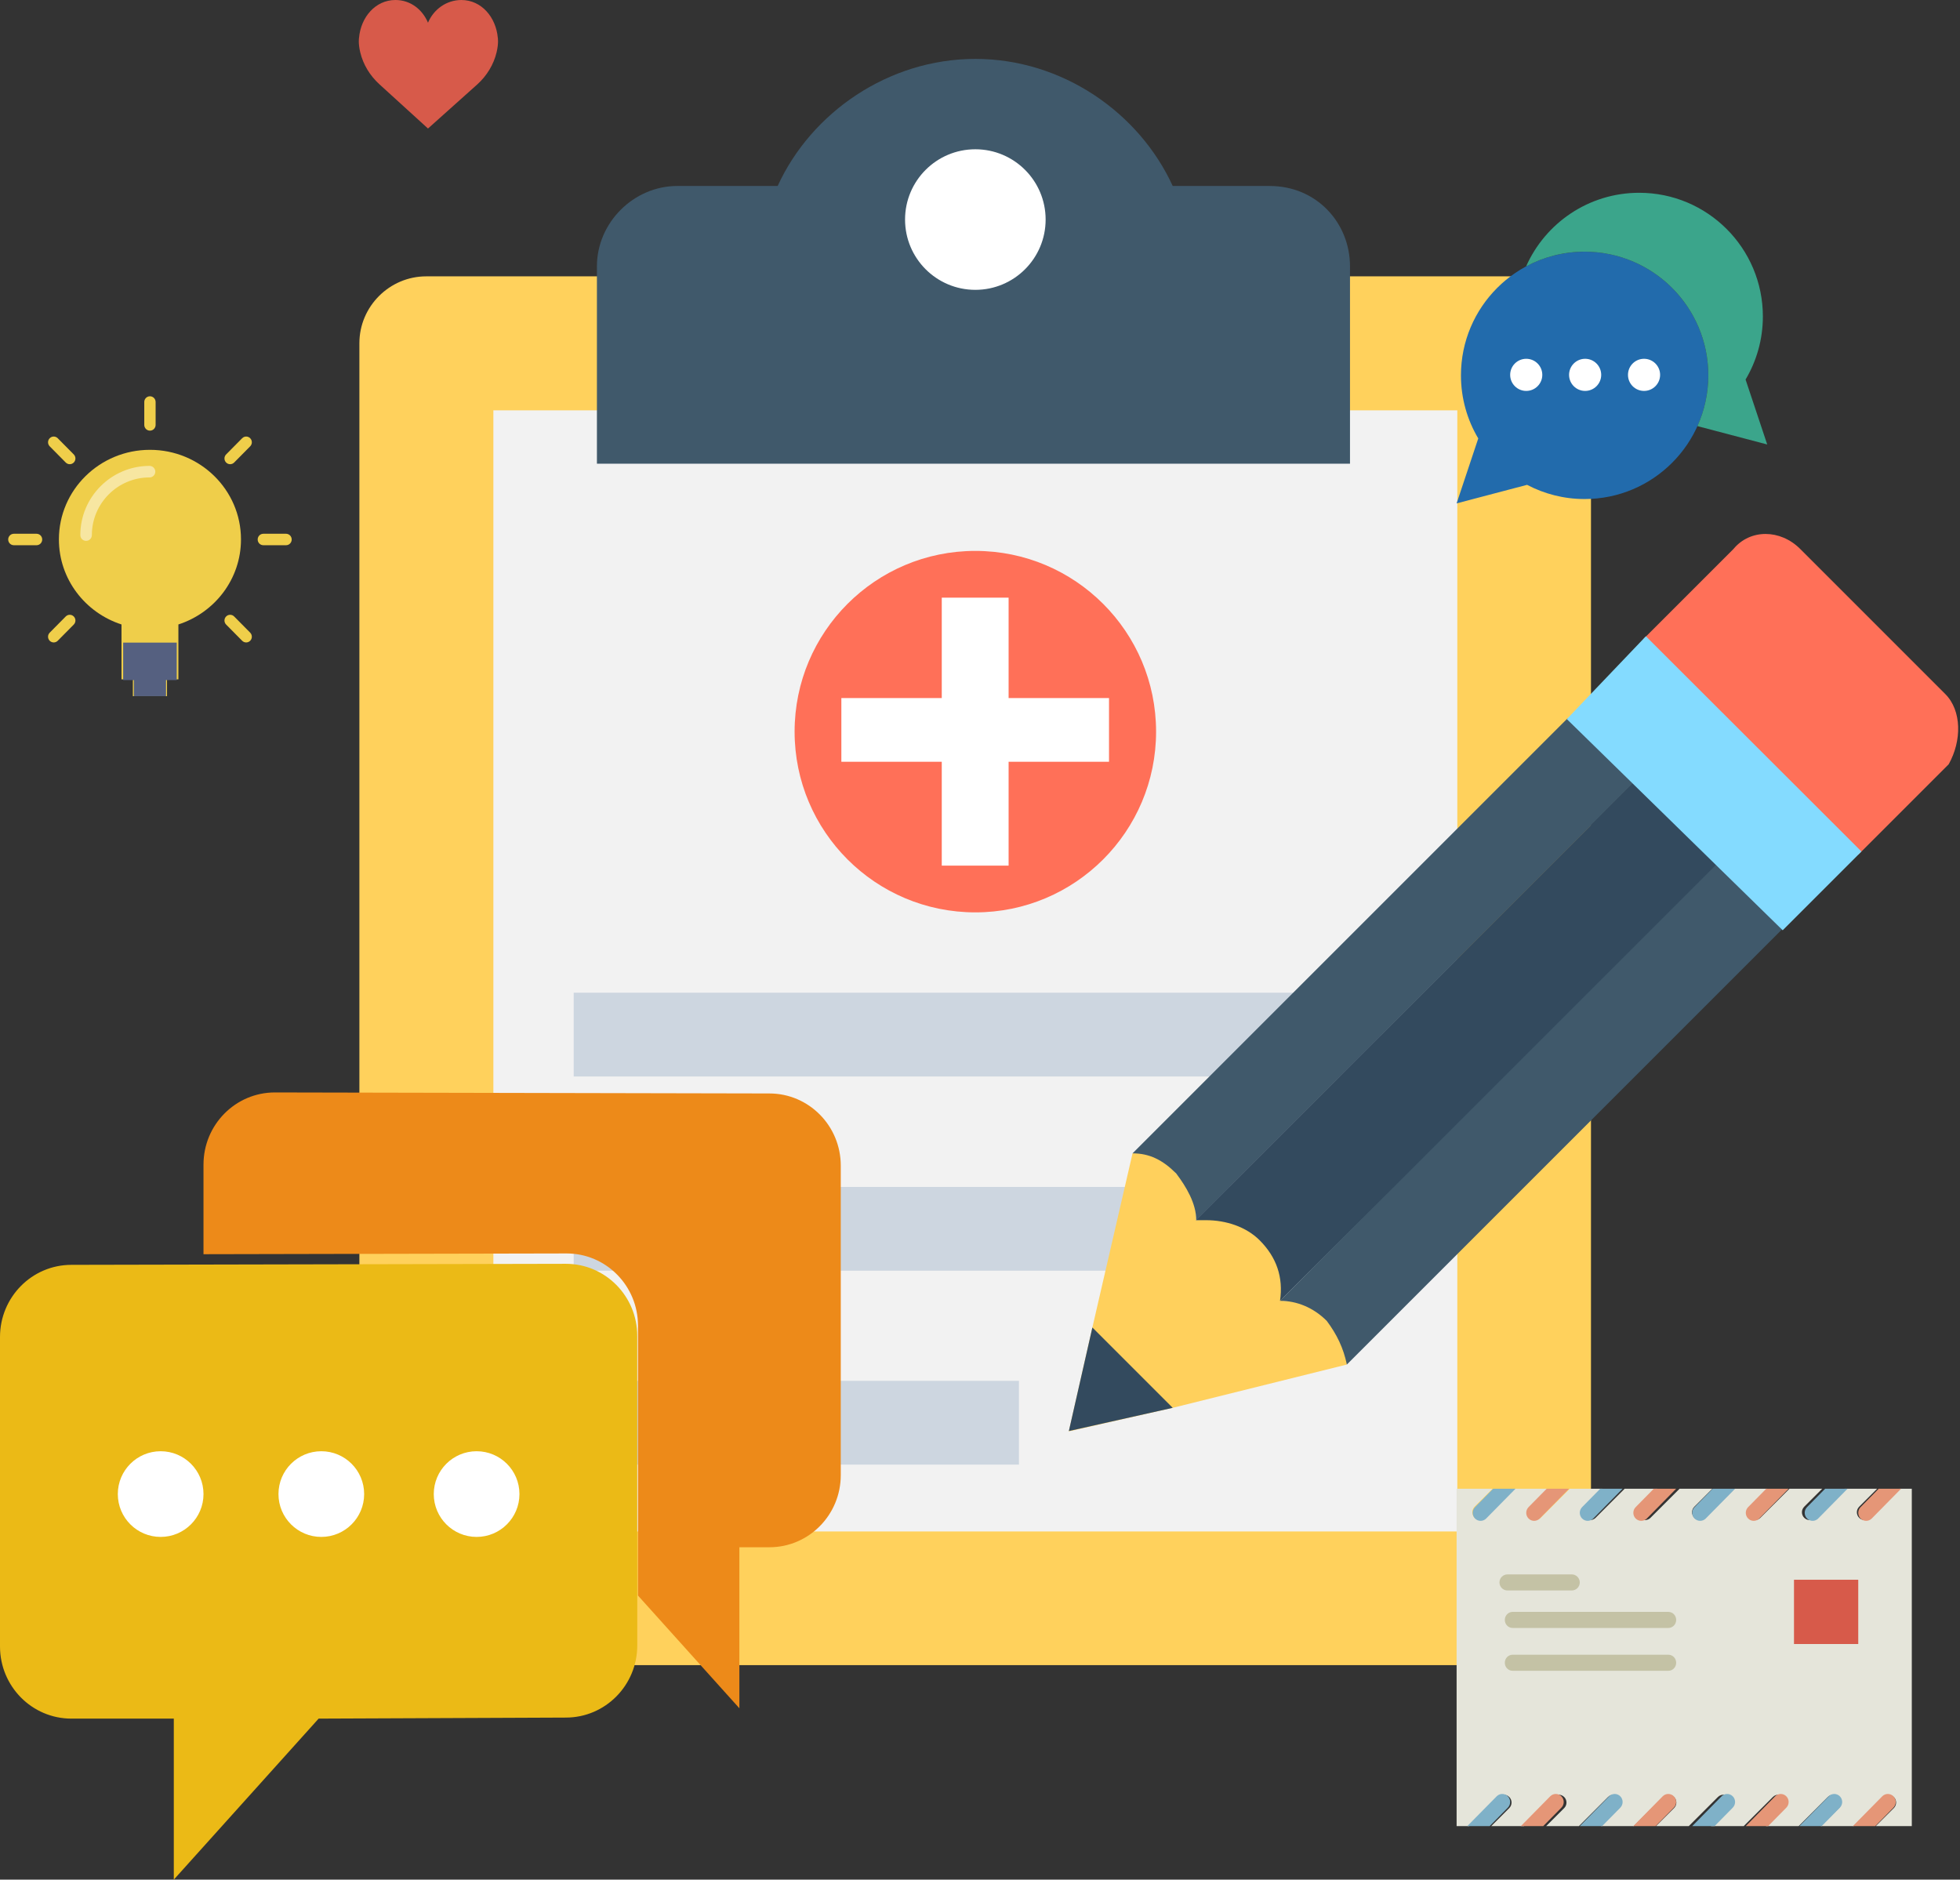 <?xml version="1.0" encoding="UTF-8"?>
<svg width="366px" height="351px" viewBox="0 0 366 351" version="1.1" xmlns="http://www.w3.org/2000/svg" xmlns:xlink="http://www.w3.org/1999/xlink">
    <rect x="0" y="0" width="366" height="351" fill="#333333" stroke="none"/>
    <!-- Generator: Sketch 54.1 (76490) - https://sketchapp.com -->
    <title>Group 44</title>
    <desc>Created with Sketch.</desc>
    <g id="Page-1" stroke="none" stroke-width="1" fill="none" fill-rule="evenodd">
        <g id="Hospitals-Industry-Detail-" transform="translate(-1086, -2656)" fill-rule="nonzero">
            <g id="Group-44" transform="translate(1086, 2656)">
                <g id="clipboard-(1)" transform="translate(67, 11)">
                    <path d="M217.61,40.605 L12.591,40.605 C5.735,40.605 0.11,46.23 0.11,53.086 L0.11,287.461 C0.11,294.316 5.735,299.941 12.591,299.941 L217.61,299.941 C224.466,299.941 230.091,294.316 230.091,287.461 L230.091,53.086 C230.091,46.23 224.466,40.605 217.61,40.605 Z" id="Path" fill="#FFD15C"></path>
                    <rect id="Rectangle" fill="#F2F2F2" x="25.13" y="65.625" width="180" height="209.355"></rect>
                    <path d="M170.091,23.73 L151.985,23.73 C145.716,10.02 131.36,0 115.13,0 C98.899,0 84.485,10.02 78.216,23.73 L59.466,23.73 C51.321,23.73 44.466,30.586 44.466,38.73 L44.466,75.586 L185.091,75.586 L185.091,38.73 C185.091,30.645 178.88,23.73 170.091,23.73 Z" id="Path" fill="#40596B"></path>
                    <circle id="Oval" fill="#FFFFFF" cx="115.13" cy="30" r="13.125"></circle>
                    <circle id="Oval" fill="#FF7058" cx="115.13" cy="125.625" r="33.75"></circle>
                    <polygon id="Path" fill="#FFFFFF" points="140.091 119.355 121.341 119.355 121.341 100.605 108.86 100.605 108.86 119.355 90.11 119.355 90.11 131.25 108.86 131.25 108.86 150.645 121.341 150.645 121.341 131.25 140.091 131.25"></polygon>
                    <g id="Group" transform="translate(39.844, 174.023)" fill="#CDD6E0">
                        <rect id="Rectangle" x="0.286" y="0.352" width="150.645" height="15.645"></rect>
                        <rect id="Rectangle" x="0.286" y="36.621" width="150.645" height="15.645"></rect>
                        <rect id="Rectangle" x="0.286" y="72.832" width="83.145" height="15.645"></rect>
                    </g>
                    <path d="M296.243,118.594 L269.173,91.523 C265.423,87.773 259.798,87.773 256.692,91.523 L239.817,108.398 L280.012,148.594 L296.887,131.719 C299.348,127.324 299.348,121.699 296.243,118.594 Z" id="Path" fill="#FF7058"></path>
                    <path d="M184.505,243.809 L151.985,251.895 L132.591,256.289 L136.985,236.895 L144.485,204.375 L144.485,204.375 C147.005,203.848 149.583,204.375 152.63,208.125 C155.149,210.645 156.38,213.75 156.38,216.855 C160.774,216.211 165.11,217.5 168.274,220.605 C170.149,222.48 171.204,224.004 171.848,225.879 C172.493,227.754 172.61,230.039 172.61,231.914 C175.598,231.914 179.173,233.086 180.872,235.664 C181.048,235.957 181.223,236.191 181.458,236.426 C183.684,238.828 184.505,241.406 184.505,243.809 Z" id="Path" fill="#FFD05C"></path>
                    <path d="M238.235,135 L156.38,216.855 L156.38,216.855 C156.38,213.75 154.505,210.586 152.63,208.125 C150.11,205.605 147.649,204.375 144.485,204.375 L144.485,204.375 L225.755,123.105 L238.235,135 L238.235,135 Z" id="Path" fill="#40596B"></path>
                    <path d="M172.024,231.914 C172.669,227.52 171.38,223.77 168.216,220.605 C165.696,218.086 161.946,216.855 158.196,216.855 C157.552,216.855 156.966,216.855 156.321,216.855 L238.177,135 L253.821,150.645 L172.024,231.914 Z" id="Path" fill="#334A5E"></path>
                    <path d="M265.774,162.539 L184.505,243.809 L184.505,243.809 C183.86,240.703 182.63,238.184 180.755,235.664 C178.235,233.145 175.13,231.914 172.024,231.914 L172.024,231.914 L253.88,150.059 L265.774,162.539 Z" id="Path" fill="#40596B"></path>
                    <polygon id="Path" fill="#334A5E" points="151.985 251.895 132.591 256.23 136.985 236.895"></polygon>
                    <polygon id="Path" fill="#84DBFF" points="225.579 123.281 240.345 107.812 280.598 148.008 265.891 162.715"></polygon>
                    <polygon id="Path" fill="#55BFE9" points="252.591 120.645 252.591 120.645 240.11 108.105"></polygon>
                </g>
                <g id="chat-(3)" transform="translate(0, 204)">
                    <path d="M119,45.474 L119,103.263 C119,110.704 113.031,116.737 105.669,116.737 L59.5,116.931 L32.455,147 L32.455,116.931 L13.331,116.931 C5.969,116.931 0,110.898 0,103.457 L0,45.668 C0,38.227 5.969,32.194 13.331,32.194 L105.667,32 C113.031,32 119,38.033 119,45.474 Z" id="Path" fill="#EBBA16"></path>
                    <path d="M143.669,0.191 L51.333,0 C43.969,-1.21393533e-15 38,6.033 38,13.474 L38,30.208 L105.806,30.066 C113.167,30.066 119.136,36.099 119.136,43.543 L119.136,93.952 L138.068,115 L138.068,84.931 L143.669,84.931 C151.031,84.931 157,78.898 157,71.457 L157,13.668 C157,6.224 151.031,0.191 143.669,0.191 Z" id="Path" fill="#ED8A19"></path>
                    <circle id="Oval" fill="#FFFFFF" cx="30" cy="75" r="8"></circle>
                    <circle id="Oval" fill="#FFFFFF" cx="60" cy="75" r="8"></circle>
                    <circle id="Oval" fill="#FFFFFF" cx="89" cy="75" r="8"></circle>
                </g>
                <g id="mail-(1)" transform="translate(272, 278)">
                    <path d="M82.676,0 L77.243,5.431 C76.957,5.717 76.582,5.86 76.207,5.86 C75.832,5.86 75.457,5.717 75.171,5.431 C74.598,4.858 74.598,3.932 75.171,3.36 L78.531,0 L72.417,0 L66.984,5.431 C66.699,5.717 66.323,5.86 65.948,5.86 C65.573,5.86 65.198,5.717 64.912,5.431 C64.339,4.858 64.339,3.932 64.912,3.36 L68.273,0 L62.158,0 L56.726,5.431 C56.44,5.717 56.065,5.86 55.69,5.86 C55.314,5.86 54.939,5.717 54.654,5.431 C54.081,4.858 54.081,3.932 54.654,3.36 L58.014,0 L51.9,0 L46.467,5.431 C46.181,5.717 45.806,5.86 45.431,5.86 C45.056,5.86 44.681,5.717 44.395,5.431 C43.822,4.858 43.822,3.932 44.395,3.36 L47.755,0 L41.641,0 L36.209,5.431 C35.923,5.717 35.548,5.86 35.172,5.86 C34.797,5.86 34.422,5.717 34.136,5.431 C33.563,4.858 33.563,3.932 34.136,3.36 L37.497,0 L31.383,0 L25.95,5.431 C25.664,5.717 25.289,5.86 24.914,5.86 C24.539,5.86 24.163,5.717 23.878,5.431 C23.305,4.858 23.305,3.932 23.878,3.36 L27.238,0 L21.124,0 L15.691,5.431 C15.406,5.717 15.03,5.86 14.655,5.86 C14.28,5.86 13.905,5.717 13.619,5.431 C13.046,4.858 13.046,3.932 13.619,3.36 L16.979,0 L10.865,0 L5.433,5.431 C5.147,5.717 4.772,5.86 4.397,5.86 C4.021,5.86 3.646,5.717 3.36,5.431 C2.787,4.858 2.787,3.932 3.36,3.36 L6.721,0 L0,0 L0,0.152 L0,63 L2.324,63 L7.757,57.569 C8.33,56.996 9.256,56.996 9.829,57.569 C10.402,58.142 10.402,59.068 9.829,59.64 L6.469,63 L12.583,63 L18.016,57.569 C18.589,56.996 19.515,56.996 20.088,57.569 C20.661,58.142 20.661,59.068 20.088,59.64 L16.727,63 L22.842,63 L28.274,57.569 C28.847,56.996 29.773,56.996 30.346,57.569 C30.919,58.142 30.919,59.068 30.346,59.64 L26.986,63 L33.1,63 L38.533,57.569 C39.106,56.996 40.032,56.996 40.605,57.569 C41.178,58.142 41.178,59.068 40.605,59.64 L37.245,63 L43.359,63 L48.791,57.569 C49.364,56.996 50.291,56.996 50.864,57.569 C51.437,58.142 51.437,59.068 50.864,59.64 L47.503,63 L53.617,63 L59.05,57.569 C59.623,56.996 60.549,56.996 61.122,57.569 C61.695,58.142 61.695,59.068 61.122,59.64 L57.762,63 L63.876,63 L69.309,57.569 C69.882,56.996 70.808,56.996 71.381,57.569 C71.954,58.142 71.954,59.068 71.381,59.64 L68.021,63 L74.135,63 L79.567,57.569 C80.14,56.996 81.067,56.996 81.64,57.569 C82.213,58.142 82.213,59.068 81.64,59.64 L78.279,63 L85,63 L85,0.152 L85,0 L82.676,0 Z" id="Path" fill="#E5E5DA"></path>
                    <path d="M9.567,57.44 C8.989,56.853 8.055,56.853 7.477,57.44 L2,63 L6.179,63 L9.567,59.561 C10.144,58.974 10.144,58.026 9.567,57.44 Z" id="Path" fill="#7FB1C8"></path>
                    <path d="M19.567,57.44 C18.989,56.853 18.055,56.853 17.477,57.44 L12,63 L16.179,63 L19.567,59.561 C20.144,58.974 20.144,58.026 19.567,57.44 Z" id="Path" fill="#E59677"></path>
                    <path d="M30.567,57.44 C29.989,56.853 29.055,56.853 28.477,57.44 L23,63 L27.179,63 L30.567,59.561 C31.144,58.974 31.144,58.026 30.567,57.44 Z" id="Path" fill="#7FB1C8"></path>
                    <path d="M40.567,57.44 C39.989,56.853 39.055,56.853 38.477,57.44 L33,63 L37.179,63 L40.567,59.561 C41.144,58.974 41.144,58.026 40.567,57.44 Z" id="Path" fill="#E59677"></path>
                    <path d="M51.567,57.44 C50.989,56.853 50.055,56.853 49.477,57.44 L44,63 L48.179,63 L51.567,59.561 C52.144,58.974 52.144,58.026 51.567,57.44 Z" id="Path" fill="#7FB1C8"></path>
                    <path d="M61.567,57.44 C60.989,56.853 60.055,56.853 59.477,57.44 L54,63 L58.179,63 L61.567,59.561 C62.144,58.974 62.144,58.026 61.567,57.44 Z" id="Path" fill="#E59677"></path>
                    <path d="M71.567,57.44 C70.989,56.853 70.055,56.853 69.477,57.44 L64,63 L68.179,63 L71.567,59.561 C72.144,58.974 72.144,58.026 71.567,57.44 Z" id="Path" fill="#7FB1C8"></path>
                    <path d="M81.567,57.44 C80.989,56.853 80.055,56.853 79.477,57.44 L74,63 L78.179,63 L81.567,59.561 C82.144,58.974 82.144,58.026 81.567,57.44 Z" id="Path" fill="#E59677"></path>
                    <path d="M3.433,5.561 C3.721,5.853 4.1,6 4.478,6 C4.856,6 5.234,5.853 5.523,5.561 L11,0 L6.821,0 L3.433,3.439 C2.856,4.026 2.856,4.974 3.433,5.561 Z" id="Path" fill="#7FB1C8"></path>
                    <path d="M13.433,5.561 C13.721,5.853 14.1,6 14.478,6 C14.856,6 15.234,5.853 15.523,5.561 L21,0 L16.821,0 L13.433,3.439 C12.856,4.026 12.856,4.974 13.433,5.561 Z" id="Path" fill="#E59677"></path>
                    <path d="M23.433,5.561 C23.721,5.853 24.1,6 24.478,6 C24.856,6 25.234,5.853 25.523,5.561 L31,0 L26.821,0 L23.433,3.439 C22.856,4.026 22.856,4.974 23.433,5.561 Z" id="Path" fill="#7FB1C8"></path>
                    <path d="M33.433,5.561 C33.721,5.853 34.1,6 34.478,6 C34.856,6 35.234,5.853 35.523,5.561 L41,0 L36.821,0 L33.433,3.439 C32.856,4.026 32.856,4.974 33.433,5.561 Z" id="Path" fill="#E59677"></path>
                    <path d="M44.433,5.561 C44.721,5.853 45.1,6 45.478,6 C45.856,6 46.234,5.853 46.523,5.561 L52,0 L47.821,0 L44.433,3.439 C43.856,4.026 43.856,4.974 44.433,5.561 Z" id="Path" fill="#7FB1C8"></path>
                    <path d="M54.433,5.561 C54.721,5.853 55.1,6 55.478,6 C55.856,6 56.234,5.853 56.523,5.561 L62,0 L57.821,0 L54.433,3.439 C53.856,4.026 53.856,4.974 54.433,5.561 Z" id="Path" fill="#E59677"></path>
                    <path d="M65.433,5.561 C65.721,5.853 66.1,6 66.478,6 C66.856,6 67.234,5.853 67.523,5.561 L73,0 L68.821,0 L65.433,3.439 C64.856,4.026 64.856,4.974 65.433,5.561 Z" id="Path" fill="#7FB1C8"></path>
                    <path d="M75.433,5.561 C75.721,5.853 76.1,6 76.478,6 C76.856,6 77.234,5.853 77.523,5.561 L83,0 L78.821,0 L75.433,3.439 C74.856,4.026 74.856,4.974 75.433,5.561 Z" id="Path" fill="#E59677"></path>
                    <rect id="Rectangle" fill="#D75A4A" x="63" y="17" width="12" height="12"></rect>
                    <path d="M39.545,26 L10.455,26 C9.652,26 9,25.329 9,24.5 C9,23.671 9.652,23 10.455,23 L39.545,23 C40.348,23 41,23.671 41,24.5 C41,25.329 40.348,26 39.545,26 Z" id="Path" fill="#C4C2A5"></path>
                    <path d="M39.545,34 L10.455,34 C9.652,34 9,33.33 9,32.5 C9,31.671 9.652,31 10.455,31 L39.545,31 C40.348,31 41,31.671 41,32.5 C41,33.33 40.348,34 39.545,34 Z" id="Path" fill="#C4C2A5"></path>
                    <path d="M21.5,19 L9.5,19 C8.672,19 8,18.329 8,17.5 C8,16.671 8.672,16 9.5,16 L21.5,16 C22.328,16 23,16.671 23,17.5 C23,18.329 22.328,19 21.5,19 Z" id="Path" fill="#C4C2A5"></path>
                </g>
                <g id="chat-(4)" transform="translate(272, 36)">
                    <path d="M0,58 L4.042,45.875 C1.992,42.425 0.811,38.399 0.811,34.095 C0.81,21.34 11.15,11 23.905,11 C36.66,11 47,21.34 47,34.095 C47,46.85 36.66,57.19 23.905,57.19 C20.024,57.19 16.37,56.229 13.16,54.537 L0,58 Z" id="Path" fill="#226BAC"></path>
                    <path d="M23.905,11 C36.66,11 47,21.34 47,34.095 C47,37.473 46.269,40.678 44.966,43.57 L58,47 L53.958,34.875 C56.008,31.425 57.189,27.399 57.189,23.095 C57.19,10.34 46.85,0 34.095,0 C24.669,0 16.567,5.65 12.977,13.746 C16.231,11.995 19.951,11 23.905,11 Z" id="Path" fill="#3BA58B"></path>
                    <circle id="Oval" fill="#FFFFFF" cx="13" cy="34" r="3"></circle>
                    <circle id="Oval" fill="#FFFFFF" cx="24" cy="34" r="3"></circle>
                    <circle id="Oval" fill="#FFFFFF" cx="35" cy="34" r="3"></circle>
                </g>
                <g id="like" transform="translate(67, 0)" fill="#D75A4A">
                    <path d="M12.922,4.24 C13.972,1.744 16.369,0.001 19.157,0.001 C22.913,0.001 25.618,3.224 25.958,7.066 C25.958,7.066 26.142,8.02 25.738,9.737 C25.188,12.076 23.894,14.153 22.151,15.739 L12.922,24 L3.849,15.738 C2.106,14.153 0.812,12.075 0.262,9.737 C-0.142,8.02 0.042,7.066 0.042,7.066 C0.382,3.224 3.087,0 6.843,0 C9.632,0 11.873,1.744 12.922,4.24 Z" id="Path"></path>
                </g>
                <g id="idea" transform="translate(1, 74)">
                    <path d="M27,10 C17.611,10 10,17.49 10,26.727 C10,34.139 14.903,40.413 21.688,42.61 L21.688,52.864 L23.812,52.864 L23.812,56 L30.188,56 L30.188,52.864 L32.312,52.864 L32.312,42.61 C39.097,40.413 44,34.139 44,26.727 C44,17.49 36.389,10 27,10 Z" id="Path" fill="#EFCE4A"></path>
                    <g id="Group" fill="#EFCE4A">
                        <path d="M27,0 C26.414,0 25.941,0.478 25.941,1.07 L25.941,5.349 C25.941,5.94 26.414,6.419 27,6.419 C27.586,6.419 28.059,5.94 28.059,5.349 L28.059,1.07 C28.059,0.478 27.586,0 27,0 Z" id="Path"></path>
                        <path d="M52.412,25.674 L48.176,25.674 C47.591,25.674 47.118,26.153 47.118,26.744 C47.118,27.336 47.591,27.814 48.176,27.814 L52.412,27.814 C52.997,27.814 53.471,27.336 53.471,26.744 C53.471,26.153 52.997,25.674 52.412,25.674 Z" id="Path"></path>
                        <path d="M5.824,25.674 L1.588,25.674 C1.003,25.674 0.529,26.153 0.529,26.744 C0.529,27.336 1.003,27.814 1.588,27.814 L5.824,27.814 C6.409,27.814 6.882,27.336 6.882,26.744 C6.882,26.153 6.409,25.674 5.824,25.674 Z" id="Path"></path>
                        <path d="M44.221,7.833 L41.226,10.858 C40.812,11.276 40.812,11.953 41.226,12.371 C41.433,12.579 41.704,12.684 41.975,12.684 C42.246,12.684 42.517,12.579 42.724,12.371 L45.718,9.345 C46.132,8.927 46.132,8.251 45.718,7.833 C45.304,7.415 44.634,7.416 44.221,7.833 Z" id="Path"></path>
                        <path d="M11.276,41.118 L8.282,44.143 C7.868,44.561 7.868,45.237 8.282,45.656 C8.489,45.864 8.76,45.969 9.031,45.969 C9.302,45.969 9.573,45.864 9.779,45.656 L12.774,42.63 C13.188,42.212 13.188,41.536 12.774,41.118 C12.36,40.699 11.69,40.699 11.276,41.118 Z" id="Path"></path>
                        <path d="M42.724,41.118 C42.31,40.699 41.64,40.699 41.226,41.118 C40.812,41.536 40.812,42.212 41.226,42.63 L44.221,45.656 C44.427,45.864 44.698,45.969 44.969,45.969 C45.24,45.969 45.511,45.864 45.718,45.656 C46.132,45.237 46.132,44.561 45.718,44.143 L42.724,41.118 Z" id="Path"></path>
                        <path d="M9.779,7.833 C9.365,7.415 8.696,7.415 8.282,7.833 C7.868,8.251 7.868,8.927 8.282,9.345 L11.276,12.371 C11.483,12.579 11.754,12.684 12.025,12.684 C12.296,12.684 12.567,12.579 12.774,12.371 C13.188,11.953 13.188,11.276 12.774,10.858 L9.779,7.833 Z" id="Path"></path>
                    </g>
                    <path d="M15.077,27 C14.481,27 14,26.519 14,25.923 C14,18.797 19.797,13 26.923,13 C27.519,13 28,13.481 28,14.077 C28,14.672 27.519,15.154 26.923,15.154 C20.985,15.154 16.154,19.985 16.154,25.923 C16.154,26.519 15.672,27 15.077,27 Z" id="Path" fill="#F7E6A1"></path>
                    <polygon id="Path" fill="#556080" points="22 46 22 53 24 53 24 56 30 56 30 53 32 53 32 46"></polygon>
                </g>
            </g>
        </g>
    </g>
</svg>